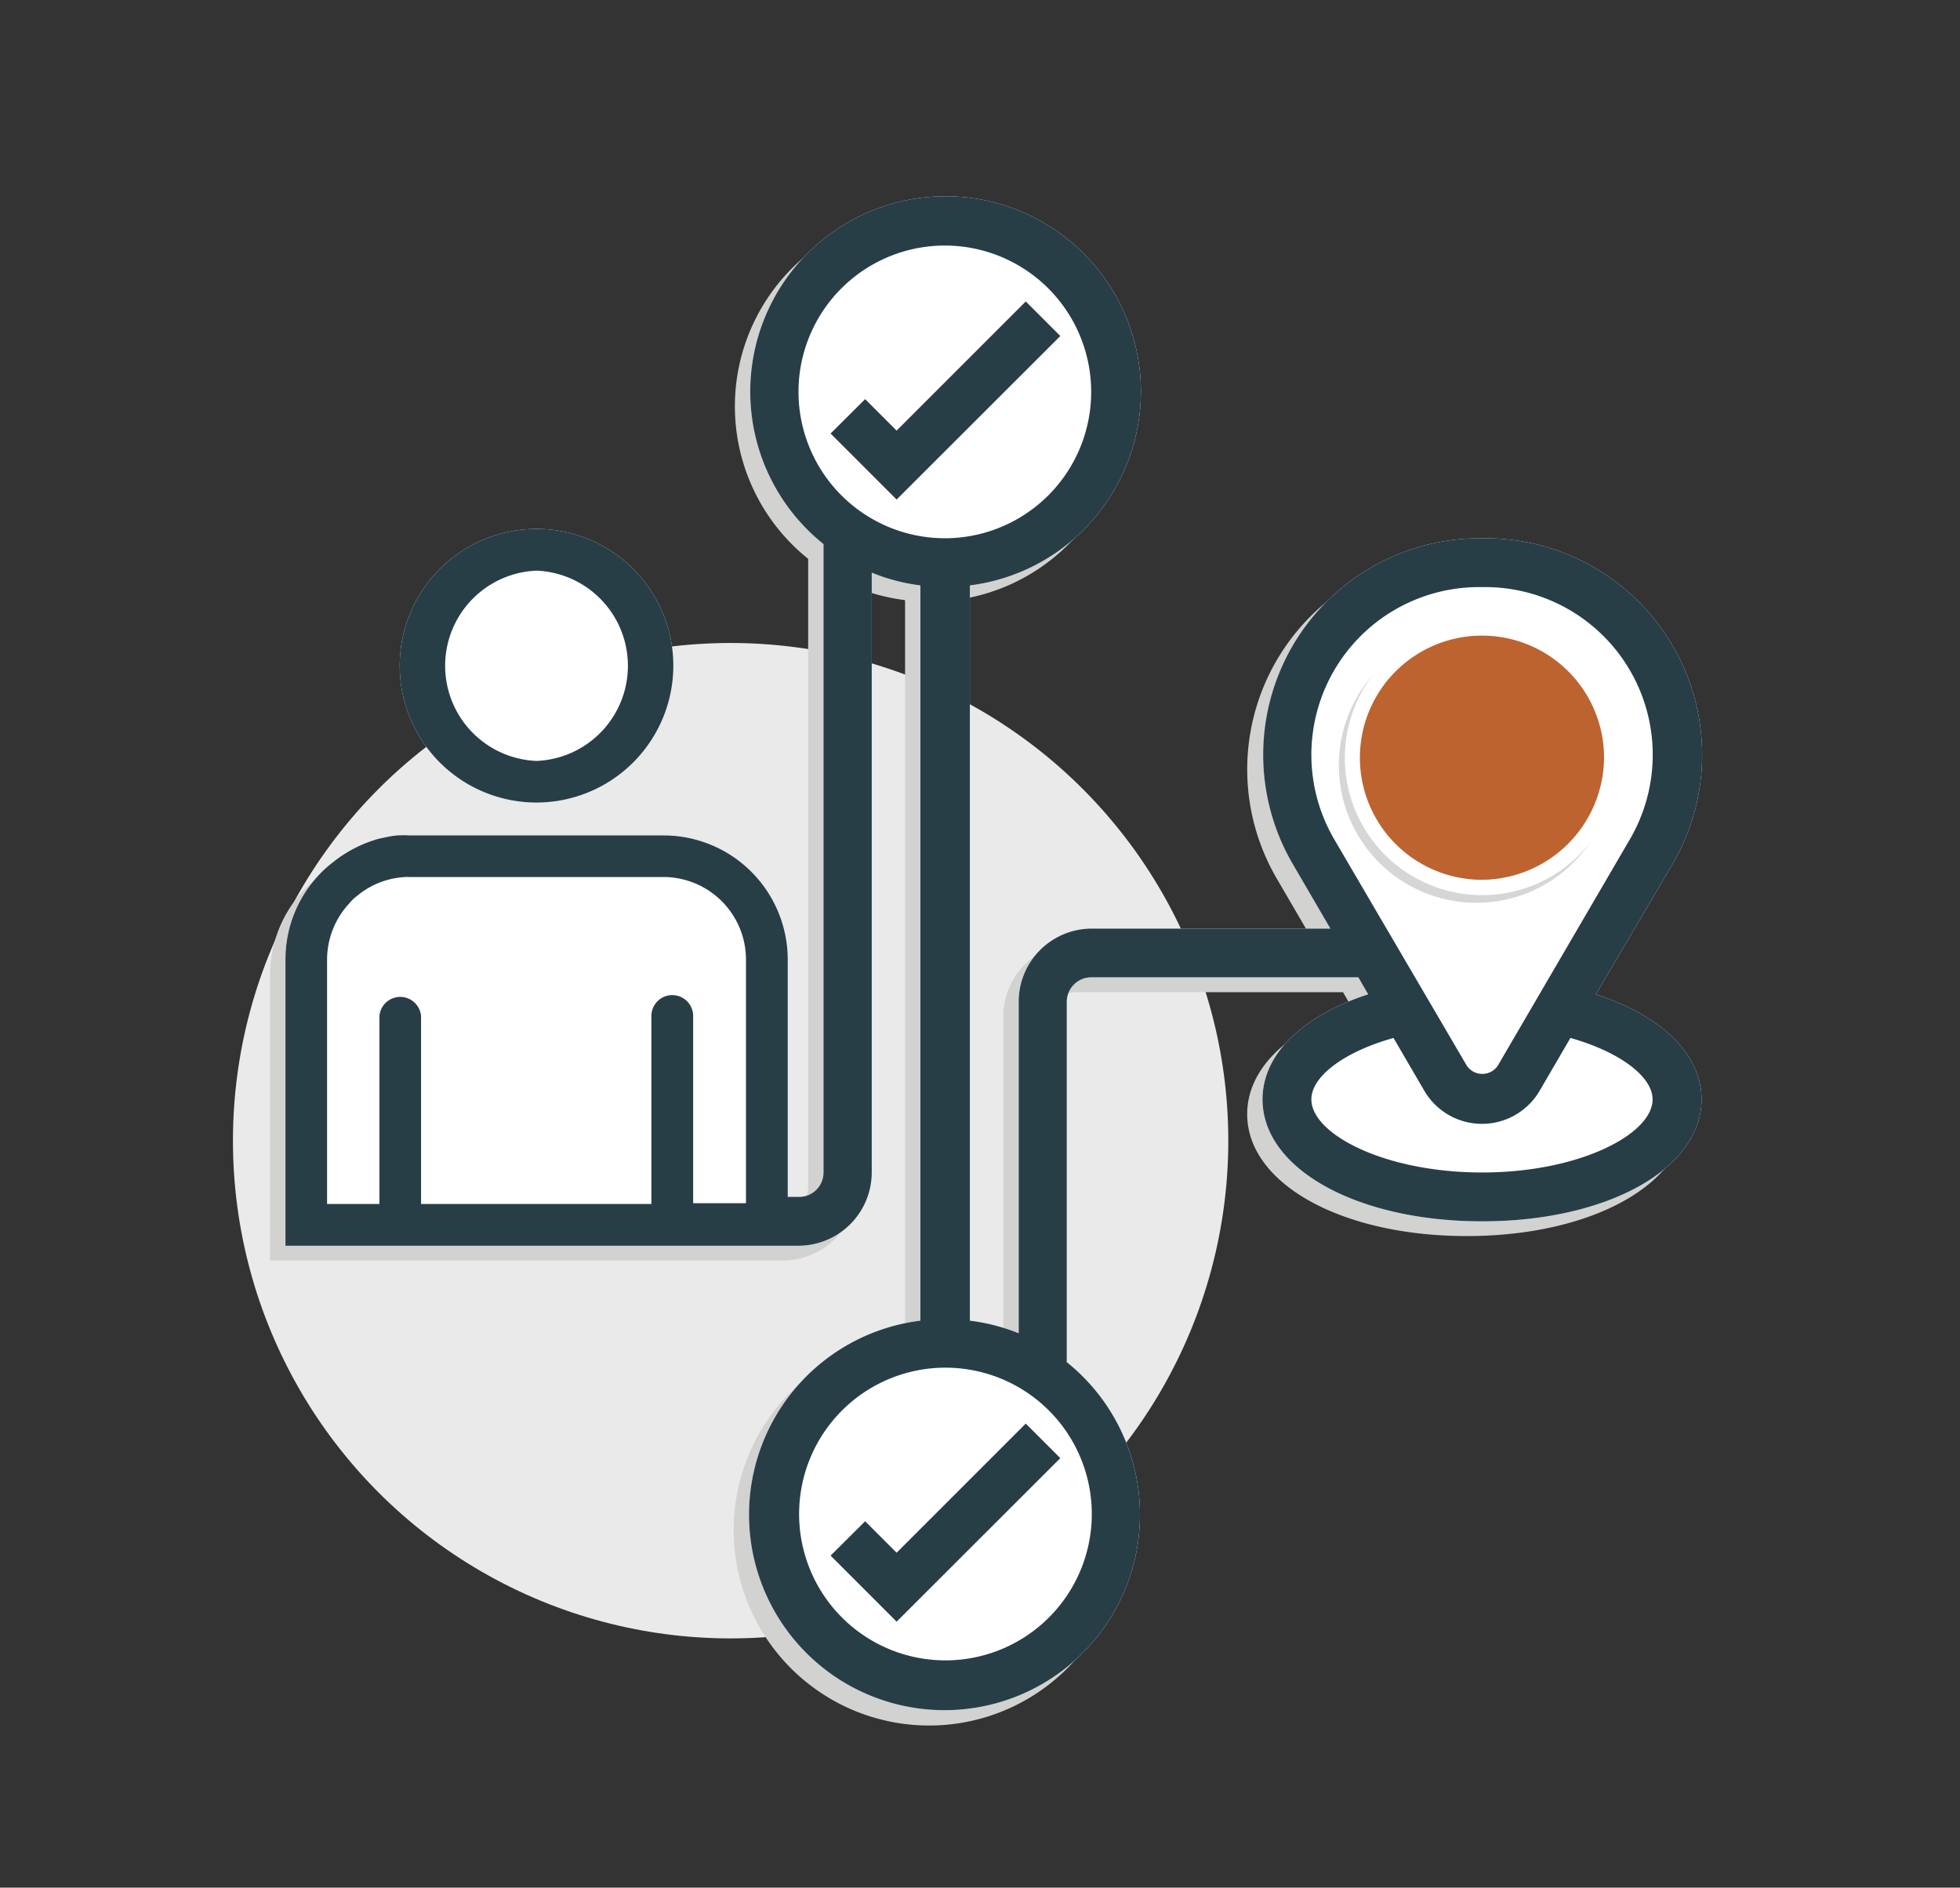<?xml version="1.0" encoding="UTF-8"?> <svg xmlns="http://www.w3.org/2000/svg" id="Layer_1" data-name="Layer 1" viewBox="0 0 127.64 122.92"><rect x="0" y="0" width="127.64" height="122.92" fill="#333333" stroke="none"/><defs><style>.cls-1{fill:#eaeaea;}.cls-2{fill:#d2d2d1;}.cls-3{fill:#fff;}.cls-4{fill:#273e47;}.cls-5{fill:#d6d6d6;}.cls-6{fill:#bd632f;}</style></defs><circle class="cls-1" cx="47.58" cy="74.28" r="32.41"></circle><path class="cls-2" d="M102.93,65.71l5-8.5A14.1,14.1,0,0,0,95.72,36h-.41a14.1,14.1,0,0,0-12.17,21.2l2.46,4.22H70.1a4.76,4.76,0,0,0-4.76,4.76V87.78A12.62,12.62,0,0,0,62.16,87V39.08a12.72,12.72,0,1,0-9.53-2.69V77.31A1.59,1.59,0,0,1,51,78.9H50.3V63.43a8.09,8.09,0,0,0-8.08-8.07H25.67a7,7,0,0,0-.8,0,6,6,0,0,0-.61.09c-.19,0-.38.08-.57.13A8.22,8.22,0,0,0,20.87,57l-.43.35a5,5,0,0,0-.42.37,8.05,8.05,0,0,0-2.43,5.77V82.08H51a4.78,4.78,0,0,0,4.77-4.77V38.26a12.85,12.85,0,0,0,3.17.82V87a12.73,12.73,0,1,0,9.53,2.7V66.19a1.59,1.59,0,0,1,1.59-1.58H87.46l.64,1.1c-4.29,1.39-6.88,3.91-6.88,6.84,0,4.53,6.15,7.94,14.3,7.94s14.29-3.41,14.29-7.94C109.81,69.62,107.22,67.1,102.93,65.71ZM47.58,70.76v8.61H44.14V67.13a1.36,1.36,0,0,0-2.72,0V79.37h-15V67.13a1.36,1.36,0,1,0-2.71,0V79.37H20.3V63.44A5.4,5.4,0,0,1,21.59,60c.13-.14.25-.29.38-.42s.29-.24.43-.36a5.33,5.33,0,0,1,3-1.11,1.9,1.9,0,0,1,.25,0H42.22a5.38,5.38,0,0,1,5.36,5.36Z"></path><path class="cls-3" d="M103.93,64.75l5-8.5a14.1,14.1,0,0,0-12.17-21.2h-.41a14.1,14.1,0,0,0-12.17,21.2l2.46,4.22H71.1a4.76,4.76,0,0,0-4.76,4.76V86.82A12.62,12.62,0,0,0,63.16,86V38.12a12.72,12.72,0,1,0-9.53-2.69V76.35A1.59,1.59,0,0,1,52,77.94H51.3V62.47a8.09,8.09,0,0,0-8.08-8.07H26.67a7,7,0,0,0-.8,0,6,6,0,0,0-.61.09l-.57.12A8.43,8.43,0,0,0,21.87,56l-.43.34c-.15.13-.29.25-.42.38a8,8,0,0,0-2.43,5.76V81.12H52a4.78,4.78,0,0,0,4.77-4.77V37.29a12.44,12.44,0,0,0,3.17.83V86a12.73,12.73,0,1,0,9.53,2.7V65.23a1.6,1.6,0,0,1,1.59-1.59H88.46l.64,1.11c-4.29,1.39-6.88,3.91-6.88,6.84,0,4.52,6.15,7.94,14.3,7.94s14.29-3.42,14.29-7.94C110.81,68.66,108.22,66.14,103.93,64.75Zm-55.35,5v8.6H45.14V66.16a1.36,1.36,0,0,0-2.72,0V78.4h-15V66.16a1.36,1.36,0,0,0-2.71,0V78.4H21.3V62.47A5.39,5.39,0,0,1,22.59,59c.13-.14.25-.29.38-.42s.29-.24.43-.36a5.33,5.33,0,0,1,3-1.11,1.9,1.9,0,0,1,.25,0H43.22a5.38,5.38,0,0,1,5.36,5.36Z"></path><path class="cls-3" d="M43.85,43.35a8.91,8.91,0,1,0-8.91,8.91A8.92,8.92,0,0,0,43.85,43.35Z"></path><path class="cls-3" d="M43.22,54.4H26.67a7,7,0,0,0-.8,0,6,6,0,0,0-.61.09l-.58.12A8.48,8.48,0,0,0,21.87,56l-.43.34c-.15.13-.29.25-.42.38a8,8,0,0,0-2.43,5.76V81.12H51.3V62.47A8.09,8.09,0,0,0,43.22,54.4Z"></path><path class="cls-4" d="M43.85,43.35a8.91,8.91,0,1,0-8.91,8.91A8.92,8.92,0,0,0,43.85,43.35Zm-8.91,6.2a6.2,6.2,0,0,1,0-12.39h0a6.2,6.2,0,0,1,0,12.39Z"></path><polygon class="cls-4" points="58.39 101.11 56.34 99.06 54.09 101.3 58.39 105.6 69.05 94.95 66.8 92.7 58.39 101.11"></polygon><polygon class="cls-4" points="66.8 19.63 58.39 28.04 56.34 25.99 54.09 28.23 58.39 32.53 69.05 21.88 66.8 19.63"></polygon><path class="cls-4" d="M103.93,64.75l5-8.5a14.1,14.1,0,0,0-12.17-21.2h-.41a14.1,14.1,0,0,0-12.17,21.2l2.46,4.22H71.1a4.76,4.76,0,0,0-4.76,4.76V86.82A12.62,12.62,0,0,0,63.16,86V38.12a12.72,12.72,0,1,0-9.53-2.69V76.35A1.59,1.59,0,0,1,52,77.94H51.3V62.47a8.09,8.09,0,0,0-8.08-8.07H26.67a7,7,0,0,0-.8,0,6,6,0,0,0-.61.09l-.57.12A8.43,8.43,0,0,0,21.87,56l-.43.34c-.15.13-.29.25-.42.38a8,8,0,0,0-2.43,5.76V81.12H52a4.78,4.78,0,0,0,4.77-4.77V37.29a12.44,12.44,0,0,0,3.17.83V86a12.73,12.73,0,1,0,9.53,2.7V65.23a1.6,1.6,0,0,1,1.59-1.59H88.46l.64,1.11c-4.29,1.39-6.88,3.91-6.88,6.84,0,4.52,6.15,7.94,14.3,7.94s14.29-3.42,14.29-7.94C110.81,68.66,108.22,66.14,103.93,64.75Zm-55.35,5v8.6H45.14V66.16a1.36,1.36,0,0,0-2.72,0V78.4h-15V66.16a1.36,1.36,0,0,0-2.71,0V78.4H21.3V62.47A5.39,5.39,0,0,1,22.59,59c.13-.14.25-.29.38-.42s.29-.24.43-.36a5.33,5.33,0,0,1,3-1.11,1.9,1.9,0,0,1,.25,0H43.22a5.38,5.38,0,0,1,5.36,5.36ZM52,25.52a9.53,9.53,0,1,1,9.53,9.53A9.54,9.54,0,0,1,52,25.52ZM71.1,98.59a9.53,9.53,0,1,1-9.53-9.53A9.53,9.53,0,0,1,71.1,98.59ZM86.88,54.64a10.92,10.92,0,0,1,9.43-16.41h.41a10.92,10.92,0,0,1,9.43,16.41L97.53,69.41a1.22,1.22,0,0,1-2,0Zm9.64,21.71c-6.37,0-11.12-2.51-11.12-4.76,0-1.52,2.19-3.12,5.35-4l2,3.43a4.35,4.35,0,0,0,7.52,0l2-3.43c3.16.89,5.35,2.49,5.35,4C107.63,73.84,102.88,76.35,96.52,76.35Z"></path><path class="cls-5" d="M96.09,40.89a8.95,8.95,0,1,0,9,8.94A8.95,8.95,0,0,0,96.09,40.89Z"></path><path class="cls-3" d="M96.52,40.41a8.94,8.94,0,1,0,8.94,8.94A9,9,0,0,0,96.52,40.41Z"></path><path class="cls-6" d="M104.46,49.35a7.95,7.95,0,1,0-7.94,7.94A8,8,0,0,0,104.46,49.35Z"></path></svg> 